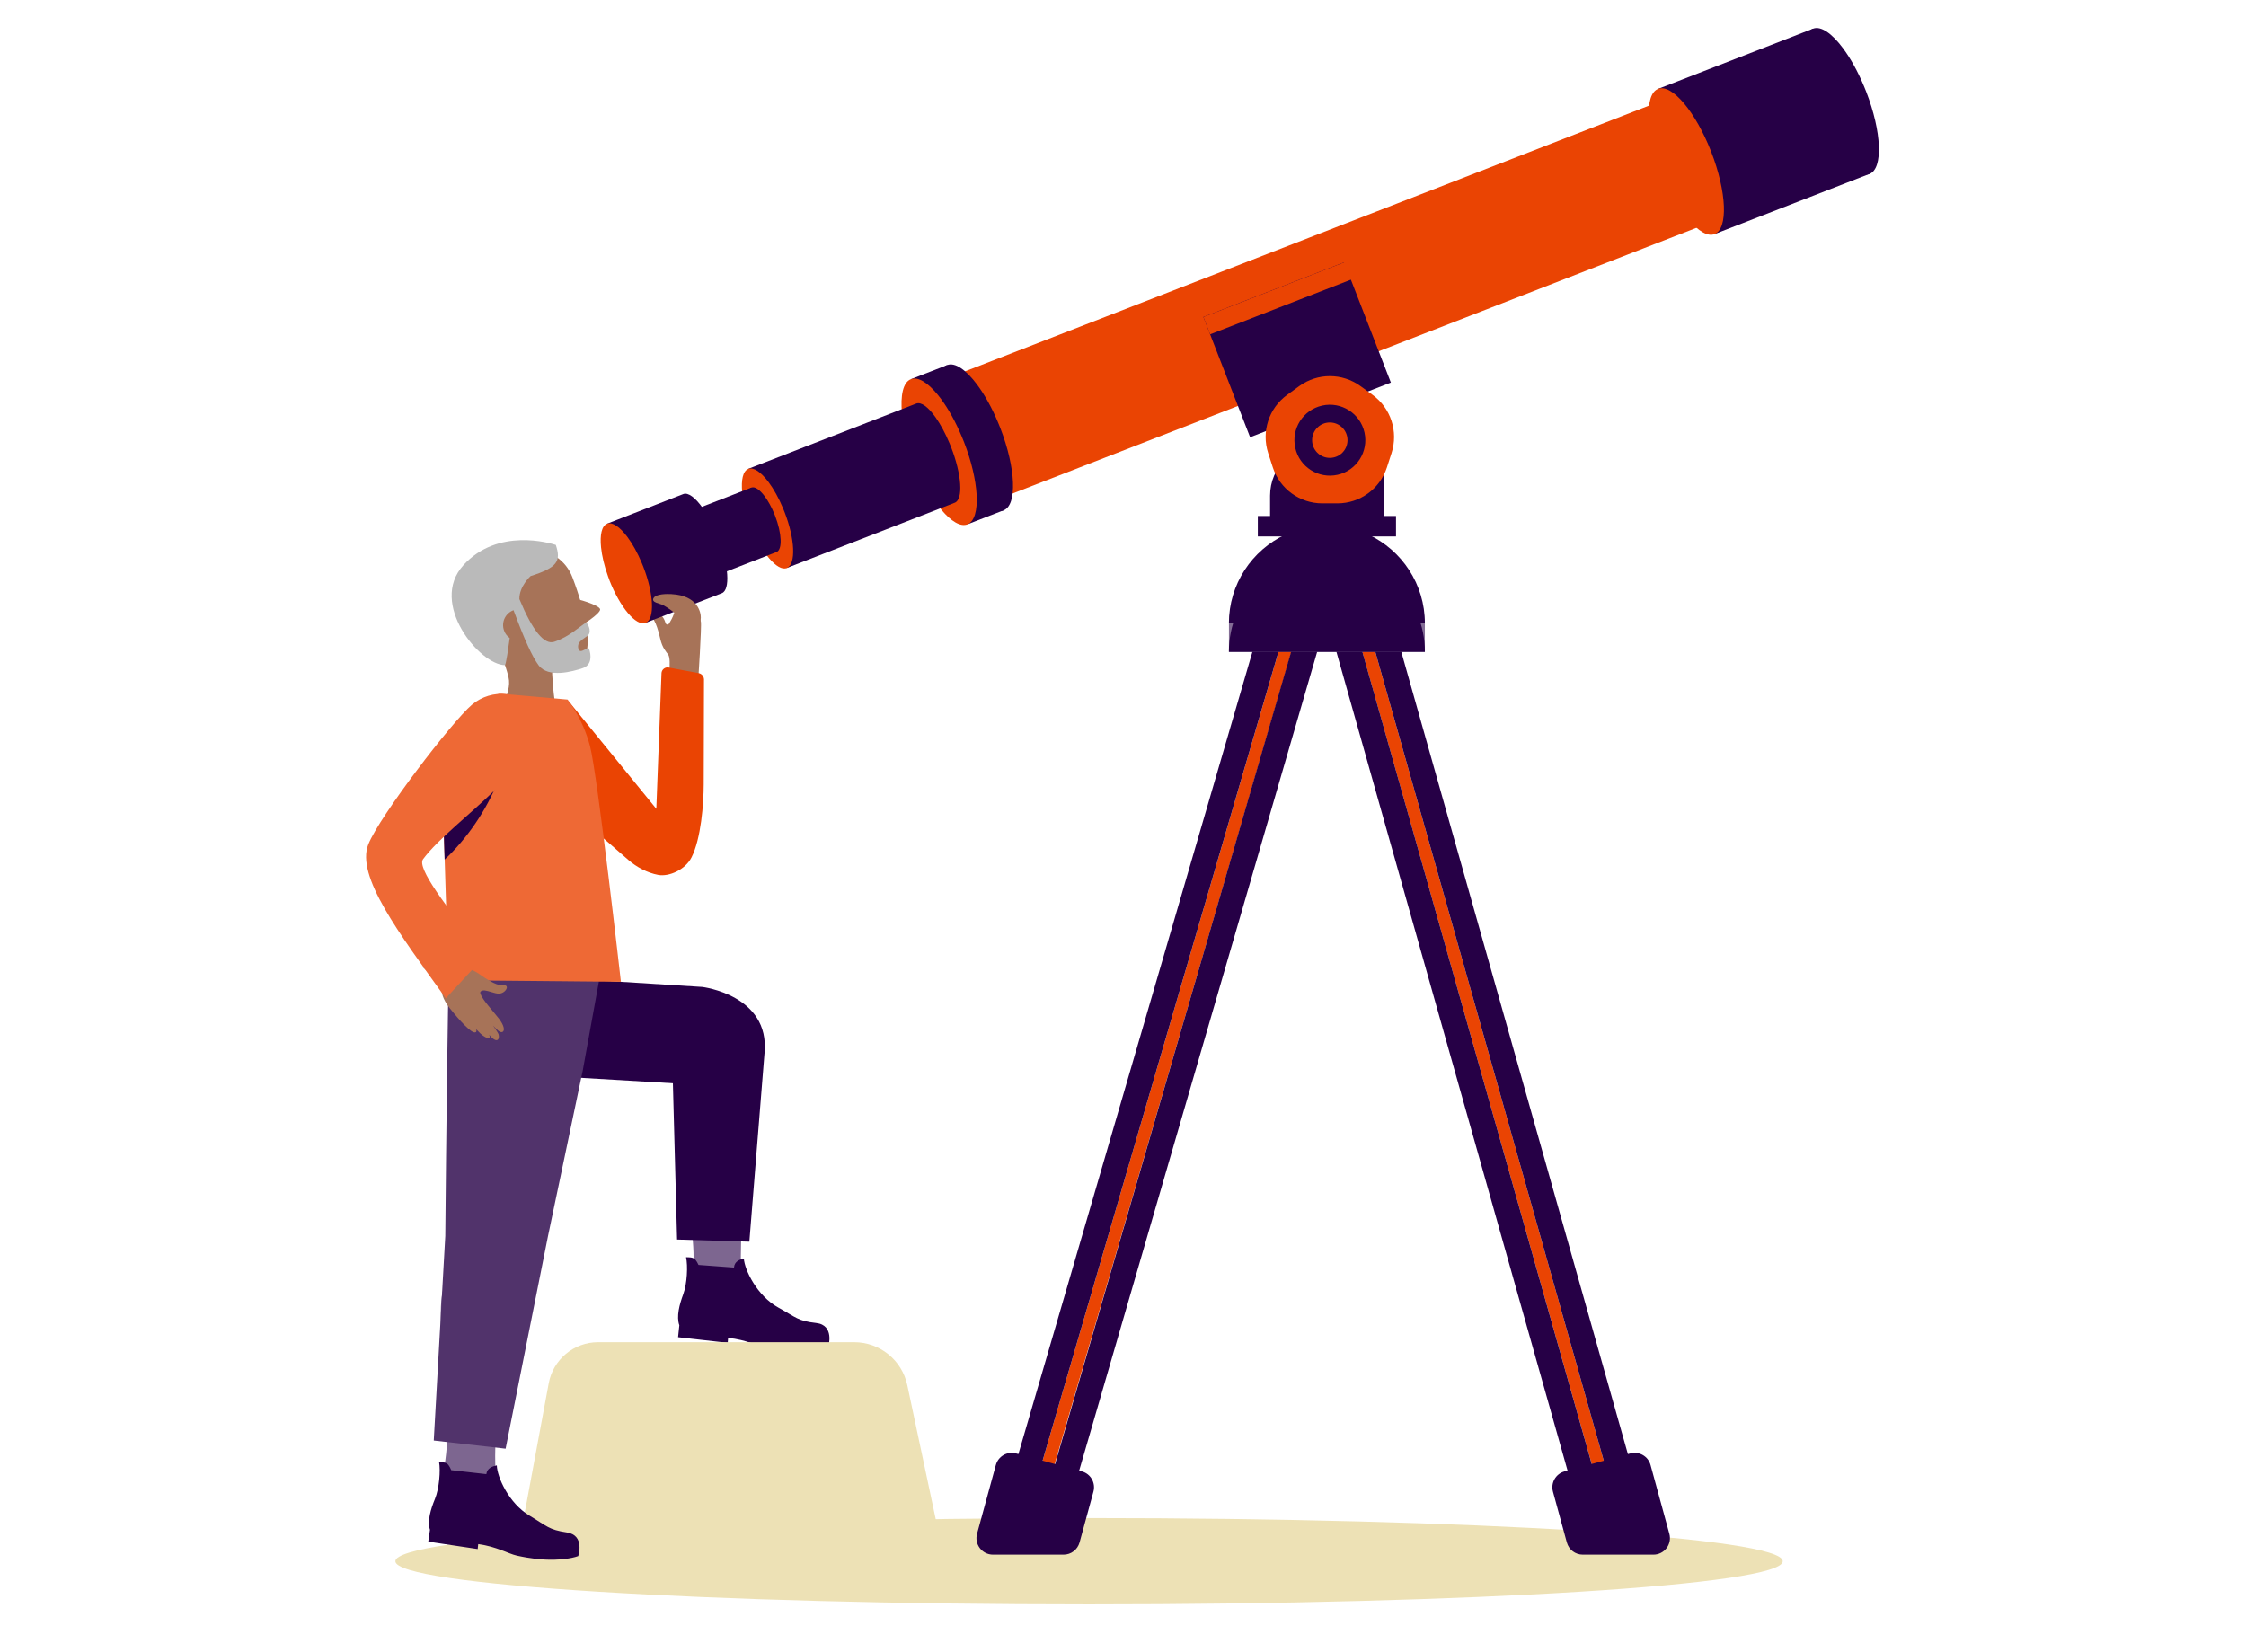 <svg width="480" height="353" viewBox="0 0 480 353" fill="none" xmlns="http://www.w3.org/2000/svg">
<g clip-path="url(#clip0_5104_1063)">
<path d="M232.746 342.91C314.622 342.91 380.995 338.78 380.995 333.686C380.995 328.592 314.622 324.462 232.746 324.462C150.87 324.462 84.496 328.592 84.496 333.686C84.496 338.78 150.87 342.91 232.746 342.91Z" fill="#EDE1B5"/>
<path d="M128.257 130.227C128.132 129.36 123.221 127.839 122.383 127.954C121.546 128.07 122.335 134.184 123.269 134.049C124.203 133.914 128.382 131.093 128.257 130.227Z" fill="#A77358"/>
<path d="M117.647 120.309C123.039 124.267 124.281 131.863 120.429 137.275C116.578 142.686 109.087 143.87 103.695 139.922C98.303 135.965 97.061 128.368 100.912 122.957C104.764 117.546 112.255 116.362 117.647 120.309Z" fill="#A77358"/>
<path d="M122.355 123.448C125.08 130.621 127.063 139.017 124.194 141.55C119.775 145.44 106.343 144.525 104.417 138.189C101.991 130.188 100.392 123.65 104.745 119.683C109.097 115.726 119.476 115.871 122.355 123.439V123.448Z" fill="#A77358"/>
<path d="M109.019 133.645C103.637 134.916 107.257 138.709 108.673 144.717C109.559 148.473 105.707 152.661 106.295 154.673C106.651 155.886 119.447 154.529 119.178 153.345C118.147 148.915 117.984 143.379 117.984 143.379C117.984 143.379 114.392 132.364 109.019 133.635V133.645Z" fill="#A77358"/>
<path d="M99.006 120.829C106.439 112.674 117.637 116.111 118.783 116.467C119.938 119.934 119.158 121.301 113.391 123.13C113.391 123.13 110.936 125.345 111.003 128.051C113.834 134.848 116.318 137.891 118.465 137.169C121.681 136.09 123.915 133.857 125.301 133.038C125.301 133.038 126.303 134.174 125.946 135.359C125.648 136.331 123.01 136.812 123.636 138.738C124.03 139.961 125.667 137.997 125.908 138.719C126.312 139.913 126.601 142.118 124.521 142.811C122.413 143.514 117.194 144.987 115.114 142.204C113.776 140.414 112.062 136.687 109.751 130.419C107.989 131.064 107.075 133.019 107.729 134.79C107.97 135.455 108.403 135.994 108.933 136.379C108.586 138.931 108.211 141.492 107.941 142.166C102.568 142.166 91.592 128.975 99.025 120.82L99.006 120.829Z" fill="#BABABA"/>
<path d="M138.599 130.747C138.917 130.352 140.005 130.207 140.746 130.785C141.141 131.093 141.478 131.642 141.815 132.172C142.315 132.98 142.142 133.587 142.797 133.481C142.951 133.452 144.126 131.517 144.299 130.121C144.424 129.129 148.786 128.214 149.787 132.874C149.98 133.779 149.209 145.584 149.209 145.603C149.209 145.671 142.662 146.711 142.662 146.634C142.662 146.634 143.606 141.02 142.797 139.903C142.383 139.326 141.545 138.469 141.121 136.591C140.207 132.566 139.369 131.892 138.762 131.392L138.705 131.343C138.445 131.132 138.483 130.891 138.599 130.747Z" fill="#A77358"/>
<path fill-rule="evenodd" clip-rule="evenodd" d="M142.912 142.676L149.305 143.87C149.941 143.986 150.413 144.525 150.451 145.17L150.393 167.662C150.384 171.802 149.816 179.284 147.775 183.279C146.446 185.889 142.989 187.429 140.669 186.996C138.339 186.563 136.028 185.311 134.324 183.828L114.941 166.969L121.585 149.946L140.264 172.871L141.372 143.899C141.4 143.109 142.132 142.522 142.912 142.667V142.676Z" fill="#EA4403"/>
<path d="M295.726 112.289H271.433V105.934C271.433 99.897 276.334 94.986 282.381 94.986H295.726V112.289Z" fill="#260046"/>
<path d="M220.065 322.026H222.838L225.399 312.898L275.997 139.326L277.71 133.231L278.423 130.689L281.86 118.461L283.574 112.366L285.288 118.461L288.725 130.689L289.438 133.231L291.152 139.326L340.17 312.898L342.732 322.026H345.505L342.741 312.195L293.925 139.326L292.211 133.231L288.186 118.904L286.386 112.481C285.471 112.356 284.527 112.289 283.574 112.289C282.621 112.289 281.687 112.356 280.763 112.481L278.962 118.904L274.937 133.231L273.224 139.326L222.819 312.195L220.055 322.026H220.065Z" fill="#EA4403"/>
<path d="M283.584 112.366L288.726 130.689L342.742 322.026H337.186L283.584 132.133L228.394 322.026H222.838L278.433 130.689L283.584 112.366Z" fill="#260046"/>
<path d="M292.443 114.253C290.565 113.367 288.524 112.761 286.386 112.481L288.187 118.904L292.211 133.231L293.925 139.326L342.742 312.195L345.505 322.026H351.061L347.903 310.789L299.481 139.326L297.767 133.231L294.455 121.436L292.433 114.263L292.443 114.253Z" fill="#260046"/>
<path d="M214.499 322.026H220.055L222.818 312.195L273.223 139.326L274.937 133.231L278.962 118.904L280.763 112.481C278.625 112.77 276.593 113.377 274.706 114.253L272.684 121.426L269.372 133.221L267.658 139.316L217.648 310.78L214.49 322.016L214.499 322.026Z" fill="#260046"/>
<path d="M262.642 139.326H304.516V133.231H262.642V139.326Z" fill="#836D95"/>
<path d="M262.642 133.231H304.516C304.516 124.835 299.577 117.594 292.442 114.253C290.565 113.367 288.523 112.761 286.386 112.481C285.471 112.356 284.527 112.289 283.574 112.289C282.621 112.289 281.687 112.356 280.763 112.481C278.625 112.77 276.594 113.377 274.706 114.253C267.572 117.594 262.632 124.835 262.632 133.231H262.642Z" fill="#260046"/>
<path d="M262.642 139.326H304.516C304.516 127.762 295.138 118.384 283.574 118.384C272.01 118.384 262.632 127.762 262.632 139.326H262.642Z" fill="#260046"/>
<path d="M331.89 318.829L334.856 329.681C335.279 331.221 336.675 332.28 338.264 332.28H353.352C355.682 332.28 357.377 330.066 356.76 327.813L352.745 313.129C352.235 311.242 350.29 310.135 348.403 310.655L334.365 314.487C332.477 314.997 331.37 316.942 331.89 318.829Z" fill="#260046"/>
<path d="M233.68 318.829L230.714 329.681C230.29 331.221 228.894 332.28 227.305 332.28H212.218C209.888 332.28 208.193 330.066 208.809 327.813L212.824 313.129C213.335 311.242 215.28 310.135 217.167 310.655L231.205 314.487C233.092 314.997 234.199 316.942 233.68 318.829Z" fill="#260046"/>
<path d="M268.814 114.657H298.345V110.286H268.814V114.657Z" fill="#260046"/>
<path d="M366.418 50.034L399.536 37.168L387.479 6.132L354.362 18.998L366.418 50.034Z" fill="#260046"/>
<path d="M388.188 23.726C391.519 32.295 396.603 38.323 399.54 37.177C402.477 36.031 402.159 28.165 398.827 19.586C398.683 19.201 398.529 18.825 398.365 18.45C397.027 15.234 395.448 12.422 393.859 10.294C391.519 7.155 389.151 5.48 387.475 6.135C385.8 6.78 385.184 9.611 385.579 13.51C385.839 16.158 386.58 19.287 387.755 22.571C387.889 22.946 388.034 23.331 388.188 23.716V23.726Z" fill="#260046"/>
<path d="M355.066 36.59C358.397 45.159 363.481 51.186 366.418 50.041C369.355 48.895 369.037 41.028 365.705 32.449C362.374 23.88 357.29 17.853 354.353 18.998C351.417 20.144 351.734 28.011 355.066 36.59Z" fill="#EA4403"/>
<path d="M203.851 80.322L213.99 106.415L363.819 48.202C366.168 47.287 366.043 41.279 363.626 34.5C363.501 34.144 363.366 33.778 363.222 33.412C363.096 33.094 362.971 32.767 362.836 32.459C361.835 30.052 360.67 27.905 359.476 26.201C359.332 25.989 359.187 25.787 359.043 25.594C357.079 22.946 355.086 21.55 353.68 22.089L203.861 80.293L203.851 80.322Z" fill="#EA4403"/>
<path d="M204.448 95.112C207.25 102.314 211.515 107.378 213.99 106.425C216.465 105.462 216.195 98.847 213.393 91.636C210.591 84.434 206.326 79.369 203.851 80.322C201.377 81.285 201.646 87.9 204.448 95.112Z" fill="#836D95"/>
<path d="M206.747 112.071L214.493 109.062L202.436 78.027L194.691 81.036L206.747 112.071Z" fill="#260046"/>
<path d="M203.139 95.622C206.47 104.191 211.554 110.219 214.491 109.073C217.427 107.927 217.11 100.061 213.778 91.482C213.634 91.097 213.48 90.721 213.316 90.345C211.978 87.129 210.399 84.318 208.81 82.19C206.47 79.051 204.101 77.376 202.426 78.031C200.751 78.676 200.135 81.507 200.529 85.406C200.789 88.054 201.531 91.183 202.705 94.466C202.84 94.842 202.985 95.227 203.139 95.612V95.622Z" fill="#260046"/>
<path d="M195.397 98.626C198.729 107.195 203.803 113.223 206.74 112.077C208.261 111.48 208.916 109.073 208.713 105.693C208.531 102.564 207.625 98.607 206.027 94.495C205.883 94.11 205.729 93.735 205.565 93.359C204.227 90.143 202.648 87.332 201.059 85.204C200.857 84.925 200.654 84.665 200.443 84.414C198.305 81.786 196.196 80.447 194.675 81.044C193 81.689 192.384 84.52 192.778 88.42C193.048 91.068 193.77 94.206 194.954 97.48C195.089 97.856 195.234 98.241 195.378 98.626H195.397Z" fill="#EA4403"/>
<path d="M159.896 100.224L168.129 121.407L204.053 107.446C205.892 106.733 205.535 101.409 203.263 95.564C203.157 95.304 203.051 95.044 202.945 94.784C202.031 92.589 200.981 90.663 199.941 89.19C198.401 87.024 196.87 85.849 195.82 86.253L159.896 100.215V100.224Z" fill="#260046"/>
<path d="M160.388 112.231C162.66 118.075 166.126 122.196 168.139 121.417C168.158 121.417 168.168 121.407 168.187 121.397C170.141 120.56 169.91 115.216 167.657 109.41C167.551 109.15 167.445 108.89 167.34 108.63C166.425 106.435 165.346 104.519 164.268 103.065C162.67 100.918 161.052 99.781 159.916 100.224C158.77 100.667 158.356 102.602 158.626 105.26C158.809 107.06 159.309 109.208 160.109 111.441C160.205 111.701 160.301 111.971 160.397 112.231H160.388Z" fill="#EA4403"/>
<path d="M151.255 123.699L165.947 117.991L160.595 104.214L145.903 109.922L151.255 123.699Z" fill="#260046"/>
<path d="M160.907 112.029C162.381 115.832 164.643 118.509 165.943 117.998C167.253 117.488 167.108 114.003 165.625 110.19C165.558 110.016 165.491 109.853 165.423 109.689C164.826 108.264 164.123 107.012 163.421 106.069C162.381 104.673 161.331 103.931 160.59 104.22C159.848 104.509 159.569 105.761 159.752 107.494C159.868 108.668 160.195 110.055 160.715 111.518C160.773 111.692 160.84 111.855 160.907 112.029Z" fill="#260046"/>
<path d="M146.215 117.738C147.688 121.542 149.95 124.218 151.25 123.708C152.55 123.198 152.415 119.712 150.933 115.909C149.459 112.106 147.197 109.429 145.897 109.939C144.597 110.45 144.732 113.935 146.215 117.738Z" fill="#836D95"/>
<path d="M129.731 111.942L137.963 133.125L154.264 126.789C156.103 126.077 155.747 120.752 153.475 114.908C153.369 114.648 153.263 114.388 153.157 114.128C152.242 111.932 151.202 110.007 150.143 108.534C148.603 106.367 147.072 105.193 146.032 105.597L129.731 111.932V111.942Z" fill="#260046"/>
<path d="M130.212 123.949C132.485 129.793 135.951 133.914 137.963 133.134C137.983 133.134 137.992 133.125 138.012 133.115C139.966 132.278 139.735 126.934 137.482 121.128C137.376 120.868 137.27 120.608 137.164 120.348C136.25 118.153 135.171 116.236 134.093 114.783C132.494 112.635 130.877 111.499 129.741 111.942C128.595 112.385 128.181 114.32 128.45 116.978C128.633 118.778 129.134 120.926 129.933 123.159C130.03 123.419 130.126 123.689 130.222 123.949H130.212Z" fill="#EA4403"/>
<path d="M267.164 93.454L297.248 81.767L287.262 56.062L257.178 67.749L267.164 93.454Z" fill="#260046"/>
<path d="M258.624 71.458L290.854 58.938L289.414 55.231L257.184 67.752L258.624 71.458Z" fill="#EA4403"/>
<path d="M290.748 82.517L293.347 84.405C297.247 87.235 298.874 92.261 297.391 96.845L296.4 99.906C294.907 104.49 290.642 107.59 285.818 107.59H282.602C277.778 107.59 273.513 104.49 272.02 99.906L271.029 96.845C269.536 92.261 271.173 87.235 275.073 84.405L277.672 82.517C281.572 79.687 286.848 79.687 290.748 82.517Z" fill="#EA4403"/>
<path d="M285.867 101.478C289.951 100.565 292.522 96.514 291.609 92.43C290.696 88.346 286.645 85.775 282.561 86.688C278.476 87.601 275.906 91.652 276.819 95.736C277.731 99.82 281.782 102.391 285.867 101.478Z" fill="#260046"/>
<path d="M280.417 94.081C280.417 96.171 282.111 97.865 284.201 97.865C286.29 97.865 287.984 96.171 287.984 94.081C287.984 91.992 286.29 90.297 284.201 90.297C282.111 90.297 280.417 91.992 280.417 94.081Z" fill="#EA4403"/>
<path d="M173.531 283.021C171.008 282.905 158.308 278.082 158.308 269.763C158.308 261.338 159.974 229.284 159.974 229.284C159.974 229.284 150.827 219.473 147.043 229.015C142.026 241.657 150.663 266.287 147.515 273.277C145.156 278.534 147.572 281.615 147.543 281.788C147.437 282.511 147.967 283.868 147.967 283.868C147.967 283.868 154.197 284.128 162.285 286.352C170.373 288.577 176.034 283.146 173.511 283.031" fill="#7D6690"/>
<path d="M144.915 285.803L155.525 287.007L155.603 285.948C159.531 286.333 162.14 287.787 163.912 288.105C165.404 288.384 166.762 288.557 167.994 288.644C173.868 289.096 176.891 287.797 177.045 287.729C177.045 287.729 178.393 283.213 174.436 282.771C170.479 282.328 170.17 281.577 166.367 279.487C161.784 276.974 159.127 271.409 158.972 268.992C158.077 269.194 156.96 269.608 156.864 270.918L149.277 270.359C149.084 269.936 148.882 269.56 148.641 269.271C148.121 268.636 147.216 268.742 146.619 268.713C147.024 270.485 146.86 274.355 146.013 276.637C145.213 278.794 144.511 281.394 145.184 283.252C145.127 283.233 145.233 283.271 145.184 283.252L144.915 285.803Z" fill="#260046"/>
<path d="M143.201 217.653L143.529 221.148L144.703 264.929L160.147 265.391L163.392 225.029L143.201 217.653Z" fill="#260046"/>
<path d="M115.317 208.756L150.085 210.942C150.085 210.942 164.538 212.656 163.392 225.029L146.051 231.663L115.317 229.843V208.756Z" fill="#260046"/>
<path d="M182.552 286.872H127.824C122.654 286.872 118.215 290.56 117.271 295.644L110.445 332.473H201.626L193.904 296.067C192.768 290.704 188.031 286.872 182.552 286.872Z" fill="#EDE1B5"/>
<path d="M123.058 330.701C123.058 330.701 122.721 328.332 120.208 328.121C117.695 327.918 106.806 323.537 105.968 315.257C105.13 306.976 108.26 275.674 108.26 275.674C108.26 275.674 99.95 266.46 95.685 273.19C91.419 279.92 98.053 299.563 94.635 315.132C93.306 321.188 94.337 325.742 94.298 325.945C94.163 326.667 94.645 328.034 94.645 328.034C94.645 328.034 100.865 328.515 108.866 331.028C116.867 333.541 123.8 332.251 123.058 330.691" fill="#7D6690"/>
<path d="M91.525 329.498L102.087 331.086L102.203 330.027C106.112 330.547 108.664 332.097 110.426 332.482C111.899 332.81 113.256 333.031 114.489 333.176C120.343 333.83 123.414 332.646 123.568 332.588C123.568 332.588 125.08 328.13 121.142 327.533C117.204 326.946 116.925 326.185 113.189 323.961C108.692 321.284 106.237 315.633 106.179 313.206C105.284 313.379 104.09 313.765 103.936 315.074L96.435 314.227C96.262 313.793 96.06 313.418 95.838 313.119C95.347 312.465 94.433 312.542 93.836 312.494C94.173 314.275 93.874 318.146 92.95 320.389C92.074 322.517 91.275 325.088 91.891 326.965C91.833 326.946 91.939 326.985 91.891 326.965L91.525 329.507V329.498Z" fill="#260046"/>
<path d="M124.589 228.543L128.046 209.488H95.839C95.386 236.929 95.165 264.168 95.165 264.168L92.7 307.891L108.057 309.634L117.118 264.178L124.599 228.533L124.589 228.543Z" fill="#51336B"/>
<path fill-rule="evenodd" clip-rule="evenodd" d="M126.081 159.42C124.473 153.383 121.305 149.522 121.305 149.522L107.325 148.299H106.516L94.384 162.8L95.838 209.488L132.696 209.844C132.696 209.844 127.689 165.457 126.081 159.42Z" fill="#EE6935"/>
<path d="M106.969 164.86C105.592 165.544 104.311 167.335 103.262 168.461C102.068 169.742 100.893 171.051 99.632 172.274C97.052 174.797 94.153 176.963 91.275 179.139C91.091 179.274 90.899 179.428 90.832 179.65C90.774 179.833 90.832 180.025 90.87 180.208C90.986 180.661 91.091 181.113 91.207 181.566L94.856 178.157L95.03 183.722C95.598 183.183 96.156 182.634 96.695 182.066C99.073 179.573 101.173 176.819 102.963 173.872C103.869 172.39 104.687 170.849 105.419 169.28C105.852 168.336 107.402 165.871 106.959 164.879L106.969 164.86Z" fill="#260046"/>
<path d="M108.327 210.981C108.355 211.491 107.643 212.309 106.699 212.367C106.199 212.396 105.573 212.203 104.966 212.021C104.042 211.741 103.089 211.452 102.684 211.963C102.588 212.088 102.549 212.463 103.358 213.638C103.936 214.466 104.745 215.439 105.467 216.296C105.929 216.835 106.353 217.355 106.651 217.749C107.72 219.155 107.855 220.128 107.518 220.465C107.412 220.571 107.104 220.763 106.507 220.311C106.228 220.099 105.823 219.694 105.371 219.194C106.459 220.734 106.526 221.004 106.555 221.1C106.67 221.524 106.651 222.063 106.333 222.256C106.074 222.419 105.698 222.284 105.217 221.87C105.043 221.716 104.812 221.476 104.543 221.158C104.687 221.476 104.677 221.61 104.649 221.697C104.62 221.774 104.562 221.832 104.475 221.842C104.052 221.919 103.445 221.601 102.684 220.908C102.395 220.638 102.078 220.32 101.75 219.964C101.818 220.157 101.837 220.301 101.818 220.407C101.798 220.532 101.721 220.59 101.673 220.619C101.461 220.734 101.144 220.638 100.672 220.32C100.296 220.06 99.834 219.646 99.285 219.107C98.342 218.164 97.186 216.835 96.098 215.458C94.51 213.436 94.385 212.117 94.298 211.154C94.269 210.855 94.25 210.605 94.182 210.364C93.662 209.585 90.418 206.783 90.398 206.763C90.35 206.706 94.539 201.612 94.577 201.67C94.577 201.67 97.658 206.523 99.016 206.84C99.719 207.004 100.913 207.1 102.501 208.237C105.891 210.673 106.979 210.634 107.768 210.605H107.836C108.173 210.596 108.307 210.798 108.317 210.99L108.327 210.981Z" fill="#A77358"/>
<path fill-rule="evenodd" clip-rule="evenodd" d="M100.855 150.629C96.619 154.211 81.088 174.489 78.71 180.468C76.014 187.237 85.238 199.398 95.271 213.368L103.667 204.289C95.107 193.457 89.031 185.494 90.418 183.626C96.898 174.912 117.435 163.089 113.536 152.42C111.764 147.587 105.082 147.048 100.855 150.629Z" fill="#EE6935"/>
<path d="M143.519 126.991C149.132 127.271 149.806 130.939 149.777 132.037C149.758 132.797 149.517 133.539 149.286 134.271C149.151 134.675 148.969 135.127 148.574 135.262C148.304 135.349 148.015 135.262 147.746 135.185C146.831 134.906 145.762 134.463 145.579 133.52C145.522 133.202 145.57 132.874 145.502 132.557C145.396 132.056 145.002 131.68 144.607 131.353C143.721 130.602 142.777 129.938 141.776 129.37C141.044 128.956 139.147 128.811 139.658 127.858C140.168 126.905 142.546 126.934 143.519 126.982V126.991Z" fill="#A77358"/>
</g>
<defs>
<clipPath id="clip0_5104_1063">
<rect width="323.305" height="336.91" fill="white" transform="translate(78.237 6)"/>
</clipPath>
</defs>
</svg>
